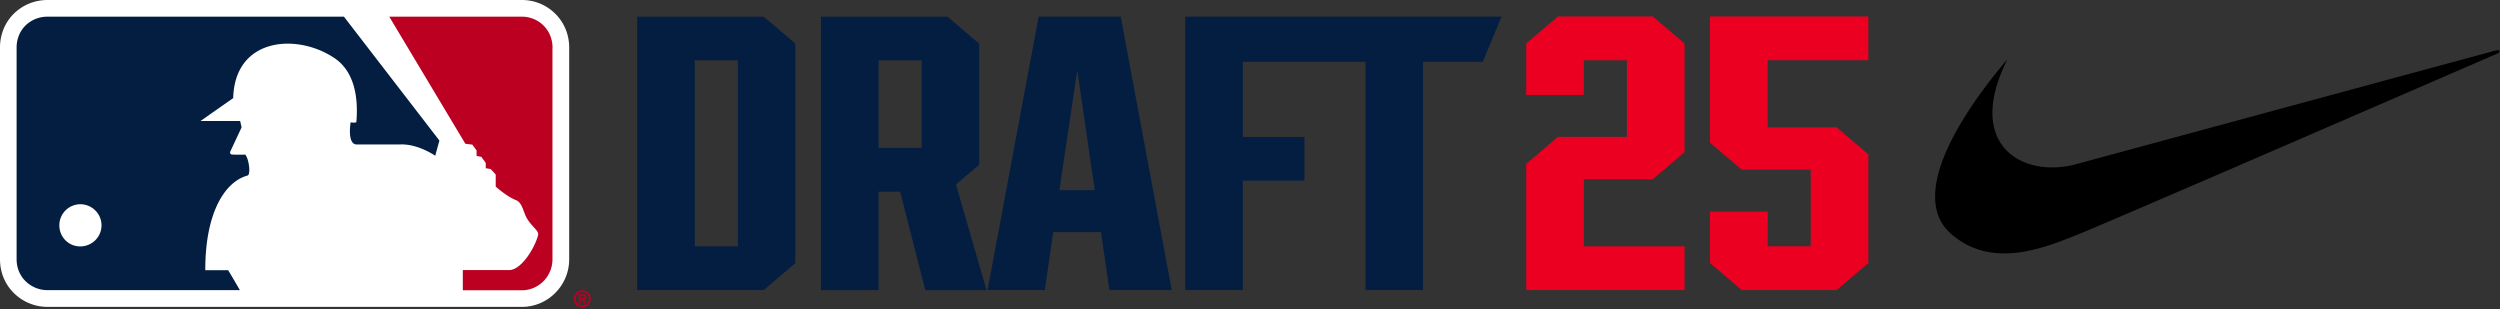<svg xmlns="http://www.w3.org/2000/svg" width="396" height="49" fill="none"><rect width="100%" height="100%" fill="#333333" stroke="none"/><path fill="#EC0021" d="m241.75 25.96 5.03-4.28h10.92V9.55h-6.82v5.49h-9.13V6.89l5.03-4.28h15.02l5.03 4.28v17.22l-5.03 4.28h-10.92v10.63h15.95v6.93h-25.08V25.96ZM270.869 41.67v-8.15h9.13v5.49h6.82V26.88h-10.92l-5.03-4.28V2.61h25.08v6.93h-15.95v10.63h10.92l5.03 4.28v17.22l-5.03 4.28h-15.02l-5.03-4.28Z"/><path fill="#000" fill-rule="evenodd" d="M317.98 9.38c-5.82 6.84-11.4 15.31-11.46 21.65-.02 2.38.74 4.47 2.56 6.04 2.63 2.27 5.52 3.07 8.4 3.07 4.21 0 8.39-1.69 11.66-3 5.51-2.2 66.44-28.66 66.44-28.66.59-.29.48-.66-.26-.48-.3.07-66.33 17.97-66.33 17.97a14.6 14.6 0 0 1-3.84.55c-5.07.03-9.59-2.79-9.55-8.72.01-2.32.73-5.12 2.37-8.42h.01Z" clip-rule="evenodd"/><path fill="#fff" d="M82.66 0H7.52c-2.01 0-3.9.77-5.33 2.17C.77 3.58 0 5.48 0 7.53v33.53c0 2.05.77 3.95 2.18 5.34a7.546 7.546 0 0 0 5.34 2.21h75.14c4.14 0 7.5-3.39 7.5-7.55V7.53c0-2.04-.78-3.94-2.2-5.35A7.472 7.472 0 0 0 82.65 0h.01Z"/><path fill="#BC0022" d="M87.52 7.53c0-1.3-.49-2.55-1.42-3.48a4.867 4.867 0 0 0-3.44-1.41h-21l12.05 20.13 1.11.14.67.92v.86l.76.16.69.96v.83l.79.14.79.87v1.9s1.7 1.56 3.21 2.15c1.07.41 1.18 2.1 1.82 3.02.8 1.32 1.9 1.85 1.67 2.59-.54 1.98-2.56 5.31-4.45 5.47h-7.46v3.2h9.34c2.69 0 4.86-2.2 4.86-4.91V7.53"/><path fill="#041E42" d="M36.14 42.8h-3.62c-.03-9.02 3.05-14.01 6.7-15 .5-.09.26-2.56-.37-3.31 0 0-1.77.03-2.15-.02-.46-.13-.14-.64-.14-.64l1.71-3.66-.23-1h-6.29l5.19-3.63C37.18 5.96 47 5.21 52.93 9.17c3.52 2.33 3.79 6.94 3.52 10.14-.05.21-.91.07-.91.07s-.6 3.5.96 3.5h6.91c2.82-.11 5.53 1.79 5.53 1.79l.66-2.41L54.48 2.64H7.51c-1.3 0-2.54.49-3.48 1.41-.92.92-1.4 2.18-1.4 3.48v33.53c0 1.31.48 2.55 1.4 3.46a4.93 4.93 0 0 0 3.48 1.44H38c-.74-1.28-1.6-2.74-1.86-3.16Z"/><path fill="#fff" d="M9.4 35.69a3.34 3.34 0 0 1 3.31-3.34c1.86 0 3.37 1.5 3.37 3.34 0 1.84-1.5 3.34-3.37 3.34-1.85.01-3.31-1.49-3.31-3.34Z"/><path fill="#BC0022" d="M92.91 47.05c0-.38-.22-.43-.55-.43h-.69v1.4h.3v-.56h.24l.32.56h.33l-.33-.56c.24-.02.38-.15.38-.41Zm-.55.16h-.39v-.34h.33c.14 0 .32 0 .32.16s-.08.19-.25.19"/><path fill="#BC0022" d="M92.24 45.97c-.75 0-1.34.6-1.34 1.36 0 .76.59 1.35 1.34 1.35.75 0 1.35-.61 1.35-1.35 0-.74-.6-1.36-1.35-1.36Zm0 2.41c-.57 0-1.04-.45-1.04-1.05 0-.6.47-1.06 1.04-1.06.57 0 1.06.45 1.06 1.06 0 .61-.48 1.05-1.06 1.05Z"/><path fill="#041E42" d="M100.93 2.63v43.32h20.04l5.02-4.27V6.91l-5.02-4.27h-20.04v-.01Zm15.94 36.39h-6.81V9.56h6.81v29.46ZM155.099 26.08V6.91l-5.02-4.27h-20.04v43.32h9.13V30.37h3.41l3.99 15.59h9.7l-4.85-16.75 3.7-3.12-.02-.01Zm-9.12-2.66h-6.81V9.56h6.81v13.86ZM164.52 2.63l-8.09 43.32h9.07l1.33-9.18h7.57l1.33 9.18h9.88l-8.09-43.32h-13Zm3.29 27.49 2.83-19 2.77 19h-5.6ZM216.28 9.79v36.16h9.12V9.79h9.47l2.98-7.16h-50.11v43.32h9.13V28.62h9.76v-6.93h-9.76V9.79h19.41Z"/></svg>